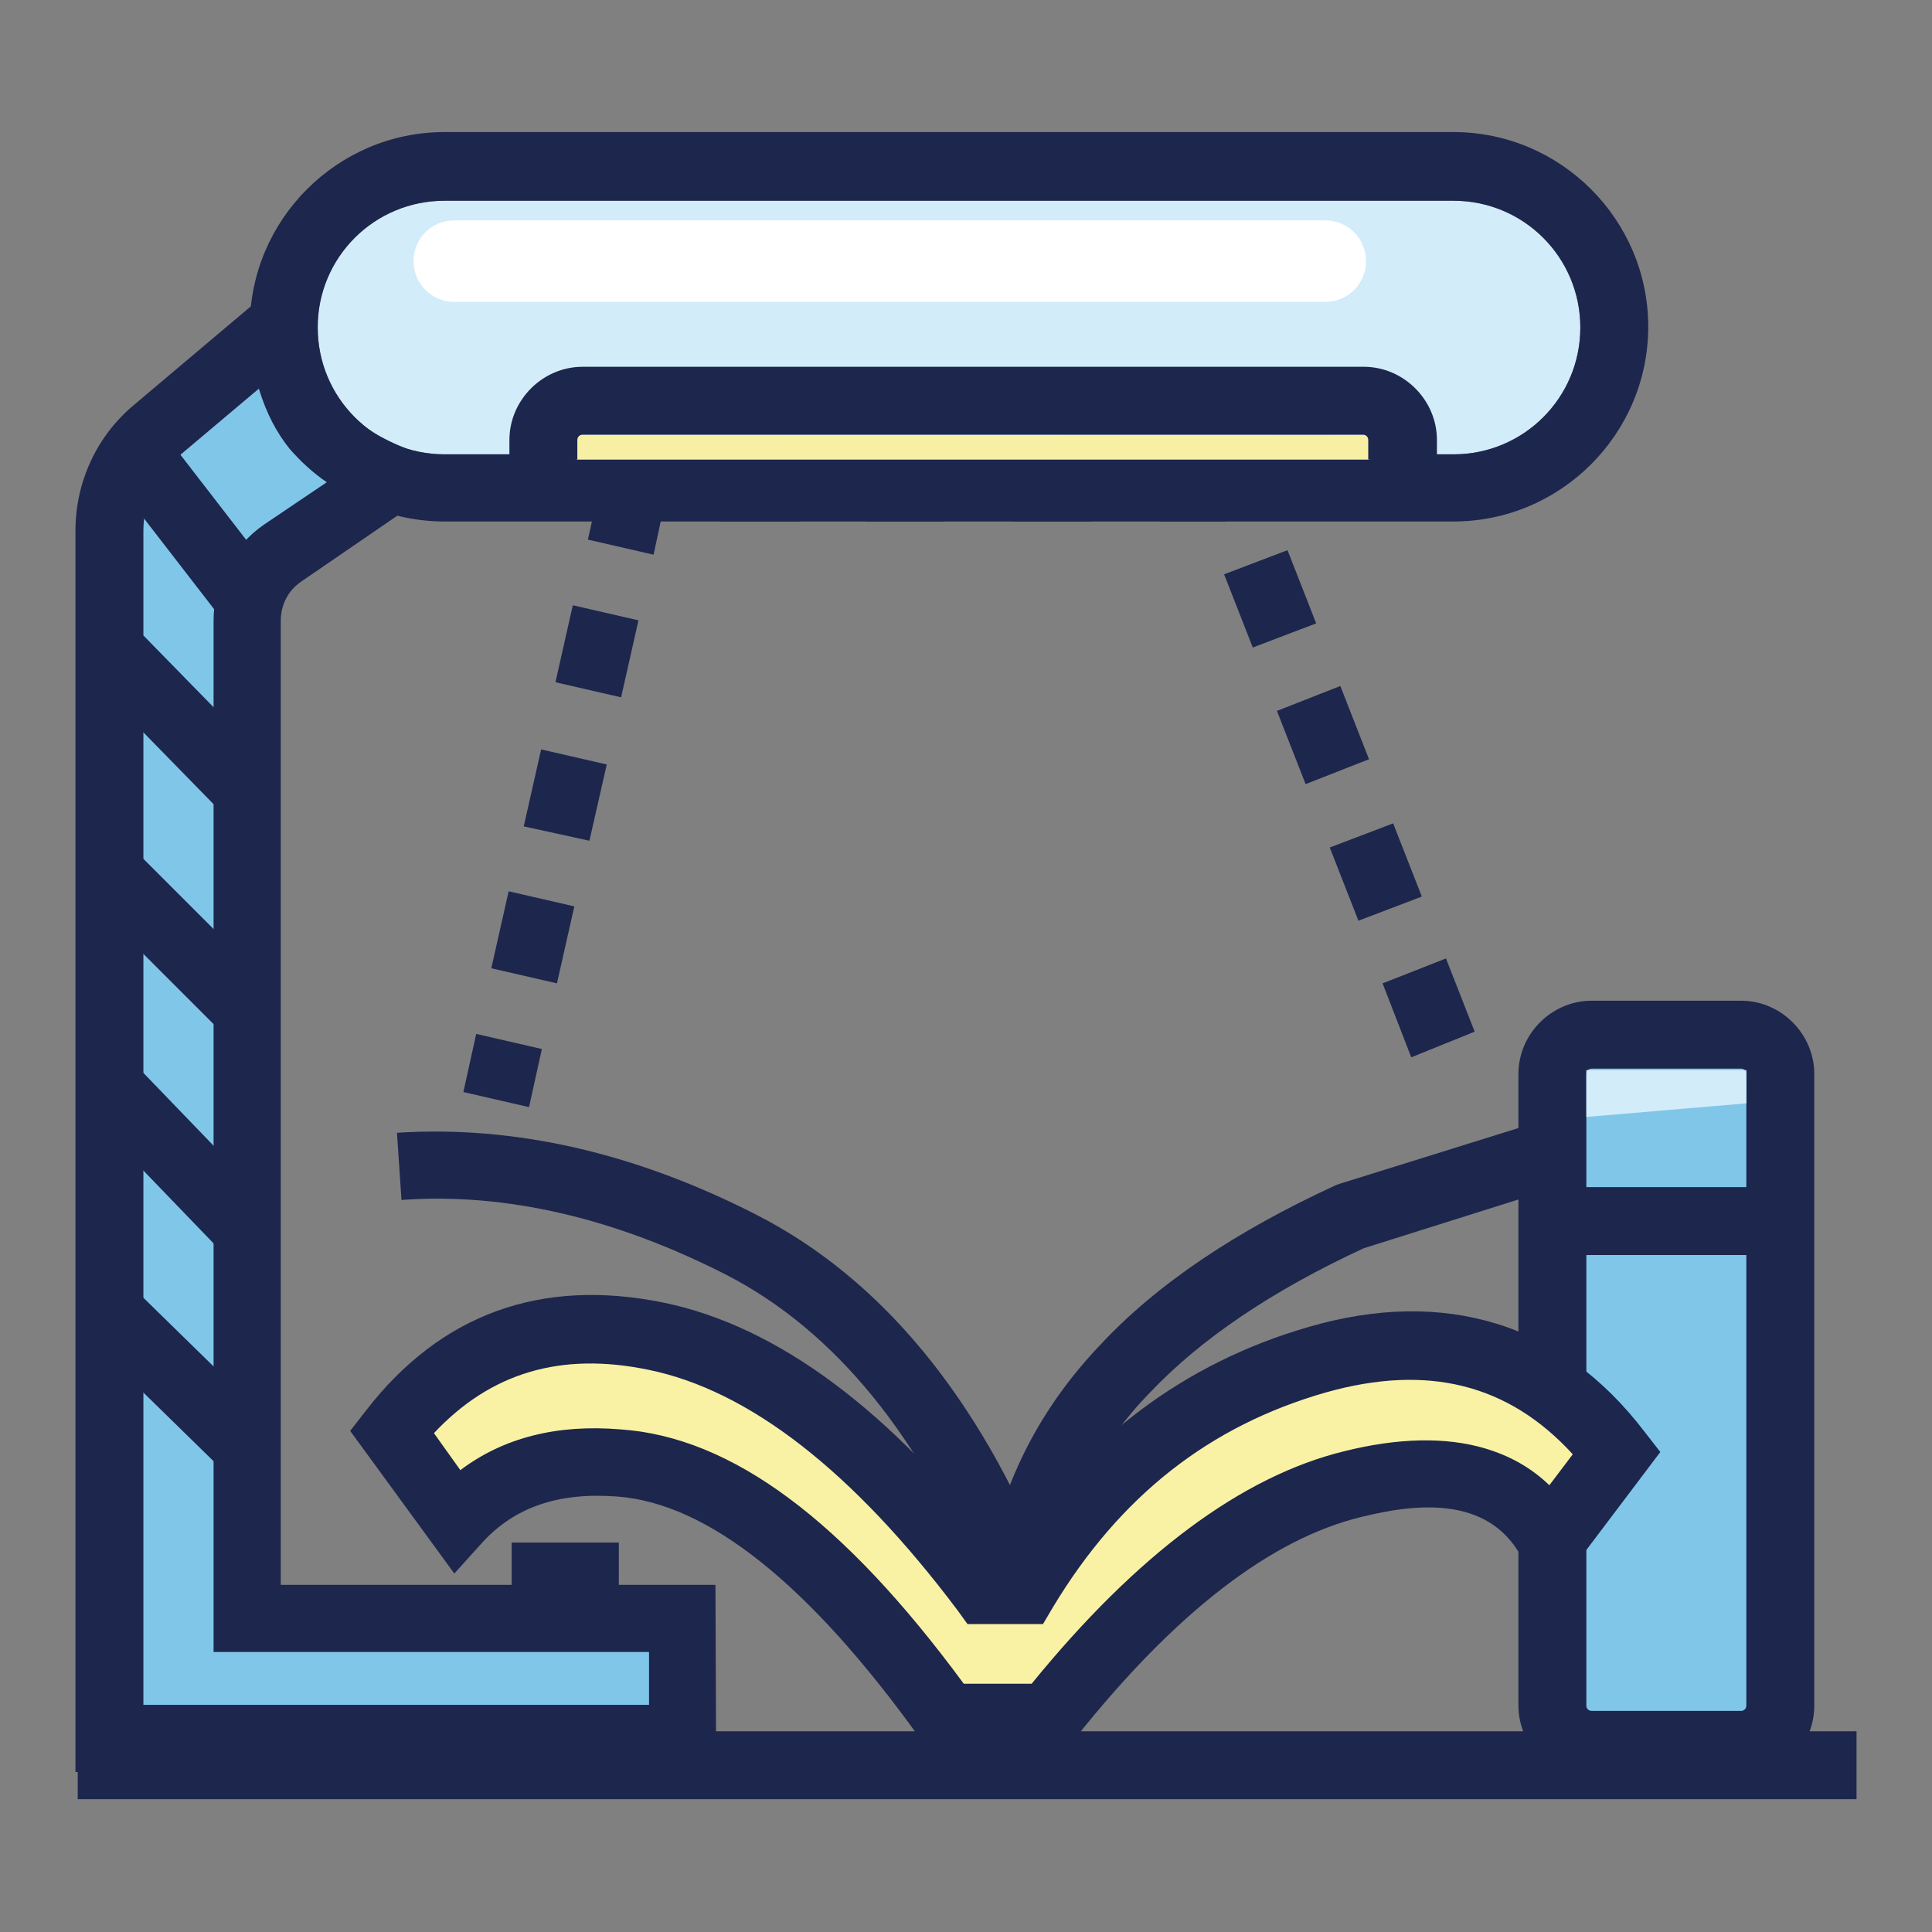 <?xml version="1.0" encoding="utf-8"?>
<!-- Svg Vector Icons : http://www.onlinewebfonts.com/icon -->
<!DOCTYPE svg PUBLIC "-//W3C//DTD SVG 1.1//EN" "http://www.w3.org/Graphics/SVG/1.1/DTD/svg11.dtd">
<svg version="1.1" xmlns="http://www.w3.org/2000/svg" xmlns:xlink="http://www.w3.org/1999/xlink" x="0px" y="0px" viewBox="0 0 256 256" enable-background="new 0 0 256 256" xml:space="preserve">
<rect x="0" y="0" width="256" height="256" fill="#808080" stroke="none"/>
<g> <path fill="#80c6e9" d="M205.7,138.6h29.5v91.5h-29.5V138.6z"/> <path fill="#979797" d="M235.2,230.1h-29.5v-91.5h29.5V230.1z M206,229.8h28.8V139H206V229.8z"/> <path fill="#1d264d" d="M230.7,235.7h-19.8c-5.3,0-9.7-4.4-9.7-9.7v-83.7c0-5.3,4.4-9.7,9.7-9.7h19.8c5.3,0,9.7,4.4,9.7,9.7V226 C240.4,231.4,236,235.7,230.7,235.7L230.7,235.7z M210.9,141.6c-0.4,0-0.7,0.3-0.7,0.7V226c0,0.4,0.3,0.7,0.7,0.7h19.8 c0.4,0,0.7-0.3,0.7-0.7v-83.7c0-0.4-0.3-0.7-0.7-0.7H210.9z"/> <path fill="#1d264d" d="M207.6,157.3h24.9v9h-24.9V157.3z"/> <path fill="#d3ecfa" d="M210.2,148l21.2-1.8v-4.4h-21.2V148z"/> <path fill="#1d264d" d="M70.1,146.7l-8.7-2l1.7-7.7l8.7,2L70.1,146.7z M187,140.1l-3.8-9.8l8.4-3.3l3.8,9.7L187,140.1L187,140.1z  M73.8,130.3l-8.7-2l2.3-10.2l8.7,2L73.8,130.3z M180,122l-3.8-9.7l8.4-3.2l3.8,9.7L180,122z M78.1,111.4l-8.7-1.9l2.3-10.2l8.7,2 L78.1,111.4z M173,103.9l-3.8-9.7l8.4-3.3l3.8,9.7L173,103.9z M82.3,92.4l-8.7-2l2.3-10.2l8.7,2L82.3,92.4z M166,85.8l-3.8-9.7 l8.4-3.2l3.8,9.7L166,85.8z M86.6,73.5l-8.7-2l2.5-11.3h6v5l1.9,0.4L86.6,73.5z M162.6,69.1h-9v-9h12l1.6,4.3l-4.7,1.8V69.1z  M144.7,69.1h-10.5v-9h10.5V69.1z M125.2,69.1h-10.5v-9h10.5V69.1z M105.8,69.1H95.4v-9h10.5V69.1z"/> <path fill="#f9f2a5" d="M60.6,200.4l-8.9-12.7c11-12.6,22.7-16.3,35.1-11c12.4,5.3,27.9,17.3,46.6,35.9 c16.7-19.8,31.3-30.9,43.8-33.5c12.5-2.5,24.6,1.7,36.2,12.8l-6.5,10.4c-12.4-6.5-22.8-8.2-31.1-5c-8.3,3.1-21,13.5-38.3,31.2 h-10.5c-16.5-19-28.8-30.1-36.8-33.5C82.3,191.4,72.4,193.3,60.6,200.4z"/> <path fill="#1d264d" d="M141,232.1h-17.9l-1.3-1.9c-14.6-20.3-28-31-40-31.9c-7.8-0.6-13.6,1.4-17.9,6.1l-3.7,4.1l-13.8-18.9 l2.1-2.7c9.9-12.8,23.2-17.6,39.4-14.3c15.1,3.1,30.2,14.3,45,33.6h0.5c9.9-15.4,23.4-25.6,40.1-30.4c9-2.6,17.3-2.7,24.8-0.4 c7.5,2.3,14.1,7.1,19.6,14.3l2.1,2.7l-15.1,20l-3.3-6.1c-4.5-8.3-14.3-7-21.2-5.3c-12,2.9-24.7,12.7-37.9,29.3L141,232.1L141,232.1 z M127.7,223.1h9c14-17.2,27.9-27.5,41.4-30.8c7.2-1.8,13.5-1.9,18.6-0.4c3.4,1,6.2,2.6,8.6,4.9l3.1-4.1c-8.5-9.3-19.2-12-32.7-8.2 c-15.4,4.4-27.3,13.7-36.2,28.5l-1.3,2.2h-10l-1.3-1.8c-13.9-18.5-27.7-29.2-41-31.9c-11.6-2.4-20.9,0.4-28.4,8.4l3.5,4.9 c5.7-4.3,12.8-6.1,21.2-5.4C97,190.4,111.8,201.5,127.7,223.1z"/> <path fill="#d3ecfa" d="M58.9,26.6h133.7c9.3,0,16.8,7.5,16.8,16.8c0,9.3-7.5,16.8-16.8,16.8H58.9c-9.3,0-16.8-7.5-16.8-16.8 C42,34.1,49.6,26.6,58.9,26.6z"/> <path fill="#1d264d" d="M192.6,69.1H58.9c-14.2,0-25.8-11.6-25.8-25.8s11.6-25.8,25.8-25.8h133.7c14.2,0,25.8,11.6,25.8,25.8 S206.8,69.1,192.6,69.1z M58.9,26.6c-9.3,0-16.8,7.5-16.8,16.8c0,9.3,7.5,16.8,16.8,16.8h133.7c9.3,0,16.8-7.5,16.8-16.8 c0-9.3-7.5-16.8-16.8-16.8H58.9z"/> <path fill="#f7f0a4" d="M76.8,57.6l104.4,0.1c0.2,0,0.4,0.1,0.4,0.4v2.8H76.3l0.1-2.9C76.4,57.7,76.6,57.6,76.8,57.6z"/> <path fill="#1d264d" d="M190.3,60.9h-9v-2.6c0-0.4-0.3-0.7-0.7-0.7H77.2c-0.4,0-0.7,0.3-0.7,0.7v2.6h-9v-2.6c0-5.3,4.4-9.7,9.7-9.7 h103.5c5.3,0,9.7,4.4,9.7,9.7V60.9z"/> <path fill="#ffffff" d="M60.2,29.2h115.4c3,0,5.4,2.4,5.4,5.4c0,3-2.4,5.4-5.4,5.4H60.2c-3,0-5.4-2.4-5.4-5.4 C54.8,31.6,57.2,29.2,60.2,29.2z"/> <path fill="#80c6e9" d="M50.6,64L36.8,45.2L17.4,60.4v168.6h75.3l-4-14.8H36.8V77.4L50.6,64z"/> <path fill="#1d264d" d="M94.9,234.8H10V70.3c0-6.4,2.8-12.5,7.7-16.6l22.4-18.9l1.2,7.8c1,6.5,2.7,9.6,3.9,11.1 c1.8,2.2,4.6,4.1,8.3,5.6l7.8,3.1L40,77c-1.8,1.2-2.8,3.1-2.8,5.3V210h57.6L94.9,234.8L94.9,234.8z M19,225.9h67v-7H28.3V82.2 c0-5.1,2.5-9.8,6.7-12.7l8.3-5.6c-1.9-1.3-3.5-2.8-4.9-4.4c-1.7-2.1-3.1-4.7-4.1-8l-10.8,9.1c-2.9,2.4-4.5,6-4.5,9.7V225.9 L19,225.9z"/> <path fill="#1d264d" d="M14.6,62.9l7.1-5.5L37,77.2l-7.1,5.5L14.6,62.9z M12.6,90.5l6.4-6.3l17.6,18l-6.4,6.3L12.6,90.5z  M10.9,118.3l6.3-6.3l18.3,18.3l-6.3,6.3L10.9,118.3z M10.8,146.6l6.5-6.2l18.7,19.4l-6.5,6.2L10.8,146.6z M10.9,176.6l6.3-6.4 l18.3,17.9l-6.3,6.4L10.9,176.6z M10.3,229.4H246v9H10.3V229.4z M67.8,204.4H82v6H67.8V204.4z M130.4,210.8 c-8.3-20.4-19.8-34.5-34.2-41.9c-14.7-7.5-29.2-10.9-43-9.9l-0.6-8.9c15.5-1,31.5,2.6,47.7,10.9c16.4,8.4,29.4,24.1,38.4,46.5 L130.4,210.8z"/> <path fill="#1d264d" d="M139.8,208.3l-8.8-1.7c2-10.5,6.9-20.1,14.7-28.3c7.5-8.1,18.1-15.2,31.4-21.3l0.3-0.1l0.3-0.1l27.9-8.7 l2.7,8.6l-27.6,8.7c-12.1,5.6-21.6,12-28.4,19.2C145.7,191.4,141.5,199.5,139.8,208.3L139.8,208.3z"/></g>
</svg>